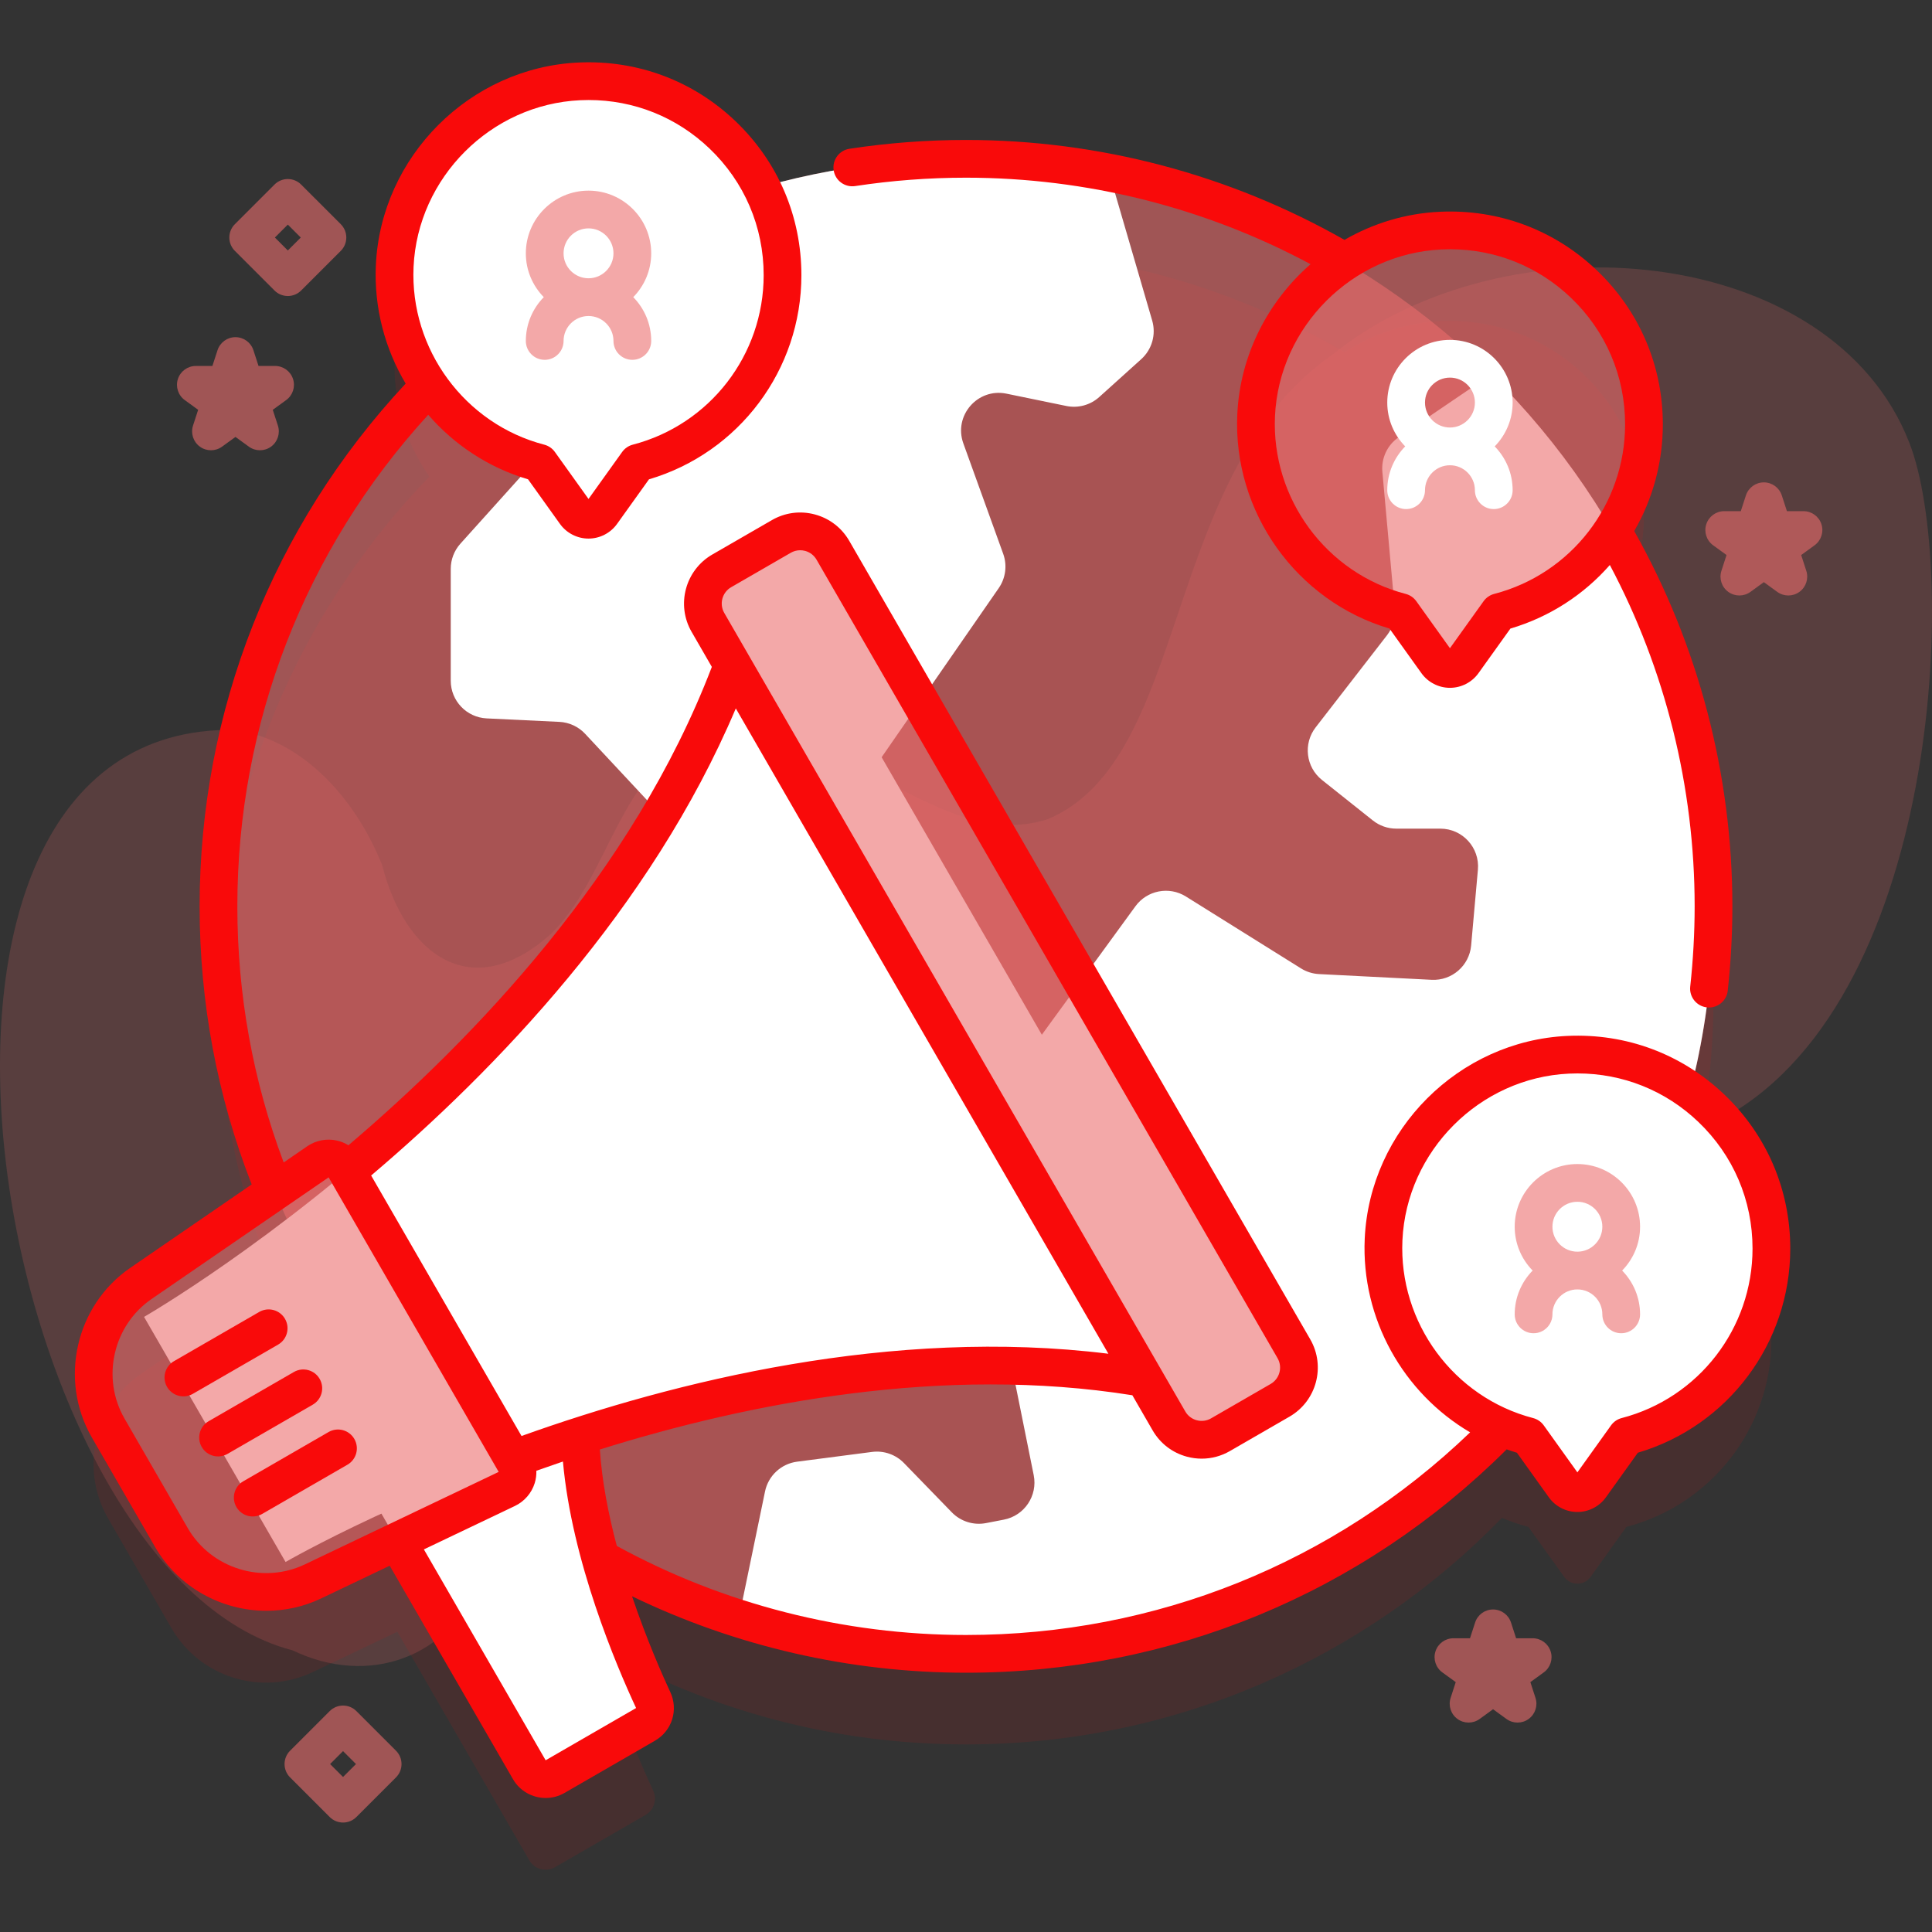 <svg width="512" height="512" viewBox="0 0 512 512" fill="none" xmlns="http://www.w3.org/2000/svg">
<rect x="0" y="0" width="512" height="512" fill="#333333" stroke="none"/>
<g clip-path="url(#clip0_1_2016)">
<path d="M506.003 117.349C485.475 64.63 399.413 56.592 353.014 94.052C307.708 125.514 315.709 200.929 277.815 217.031C246.853 227.384 216.131 182.774 185.831 194.924C164.18 203.972 161.611 232.097 146.125 247.386C125.193 266.302 107.393 253.282 101.272 229.277C94.459 212.166 80.713 196.288 62.517 193.436C-40.566 191.286 -2.339 416.673 77.513 437.349C97.7 447.033 118.918 439.439 127.622 418.686C141.398 390.78 143.001 348.925 176.124 336.169C236.142 324.129 284.13 402.715 322.402 303.317C326.254 291.874 330.738 278.291 342.316 274.854C351.003 272.275 360.059 276.744 368.019 281.075C395.515 295.27 424.076 319.878 454.537 297.466C514.406 267.444 519.099 150.983 506.003 117.349Z" fill="#EC6D6D" fill-opacity="0.2"/>
<path opacity="0.1" d="M448.001 313.115C451.977 297.465 454.096 281.075 454.096 264.188C454.096 227.889 444.324 193.875 427.28 164.619C432.581 156.533 435.667 146.864 435.667 136.472C435.667 107.27 411.322 83.753 381.82 85.112C372.469 85.543 363.75 88.525 356.33 93.358C326.903 76.039 292.616 66.093 256 66.093C237.203 66.093 219.017 68.711 201.788 73.603C192.943 56.258 174.551 44.595 153.533 45.562C127.19 46.775 105.81 68.16 104.603 94.504C104.06 106.356 107.537 117.37 113.779 126.312C79.2 161.974 57.904 210.591 57.904 264.189C57.904 290.944 63.22 316.455 72.835 339.738L37.352 364.116C24.899 372.671 21.12 389.366 28.674 402.45L45.411 431.44C52.965 444.525 69.312 449.599 82.948 443.092L105.297 432.427L140.265 492.993C141.646 495.385 144.704 496.204 147.095 494.823L171.074 480.979C173.321 479.682 174.202 476.887 173.105 474.536C169.953 467.777 163.706 453.432 159.159 437.025C187.794 453.104 220.822 462.285 256 462.285C311.712 462.285 362.043 439.277 398.036 402.256C400.295 403.21 402.63 404.017 405.04 404.644L414.526 417.894C416.242 420.291 419.806 420.291 421.523 417.894L431.009 404.644C453.118 398.891 469.441 378.795 469.441 354.884C469.44 337.676 460.982 322.448 448.001 313.115Z" fill="#F90A0A"/>
<path d="M256 438.285C365.405 438.285 454.096 349.594 454.096 240.189C454.096 130.784 365.405 42.093 256 42.093C146.595 42.093 57.904 130.784 57.904 240.189C57.904 349.594 146.595 438.285 256 438.285Z" fill="#EC6D6D" fill-opacity="0.59"/>
<path d="M282.595 107.589L266.72 104.324C259.068 102.75 252.647 110.166 255.299 117.514L265.859 146.769C266.957 149.812 266.516 153.198 264.675 155.857L209.705 235.245C206.073 240.49 198.525 241.039 194.173 236.375L155.064 194.469C153.286 192.564 150.834 191.428 148.231 191.303L128.973 190.382C123.642 190.127 119.451 185.731 119.451 180.393V150.762C119.451 148.292 120.365 145.91 122.017 144.074L141.939 121.929C145.203 118.301 145.371 112.848 142.338 109.025L127.07 89.789C161.72 60.049 206.77 42.089 256 42.089C268.96 42.089 281.63 43.329 293.9 45.709L305.344 84.955C306.418 88.638 305.29 92.611 302.441 95.181L291.307 105.221C288.945 107.351 285.71 108.23 282.595 107.589Z" fill="white"/>
<path d="M454.093 241.891C453.178 350.786 363.452 439.062 254.556 438.284C234.072 438.138 214.325 434.88 195.77 428.969L202.739 395.252C203.602 391.078 207.015 387.91 211.242 387.36L231.098 384.776C234.227 384.369 237.365 385.463 239.564 387.727L252.236 400.781C254.585 403.201 257.996 404.274 261.308 403.634L266.035 402.721C271.488 401.668 275.038 396.373 273.942 390.929L256.868 306.108C256.315 303.362 256.94 300.51 258.589 298.246L300.897 240.175C303.987 235.934 309.828 234.803 314.278 237.583L344.771 256.634C346.214 257.535 347.862 258.054 349.561 258.14L379.398 259.659C384.765 259.932 389.389 255.914 389.867 250.561L391.659 230.487C392.181 224.636 387.572 219.598 381.699 219.598H370.036C367.774 219.598 365.578 218.831 363.808 217.422L350.343 206.704C346.062 203.297 345.315 197.082 348.665 192.756L367.573 168.347C369.121 166.349 369.855 163.839 369.627 161.322L366.342 125.032C366.014 121.413 367.676 117.902 370.681 115.859L395.171 99.218C431.924 135.498 454.562 186.045 454.093 241.891Z" fill="white"/>
<path d="M99.517 398.415L140.265 468.993C141.646 471.384 144.704 472.204 147.095 470.823L171.074 456.979C173.321 455.682 174.202 452.887 173.105 450.536C167.037 437.523 149.481 396.413 154.715 366.546L99.517 398.415Z" fill="white"/>
<path d="M38.174 348.988L75.676 413.943C75.676 413.943 214.357 333.579 332.834 372.481L202.661 147.013C177.112 269.068 38.174 348.988 38.174 348.988Z" fill="white"/>
<path d="M339.237 371.093L323.442 380.212C318.659 382.973 312.543 381.335 309.782 376.552L187.609 164.942C184.848 160.159 186.486 154.043 191.269 151.282L207.064 142.163C211.847 139.402 217.963 141.04 220.724 145.823L342.897 357.433C345.658 362.216 344.02 368.332 339.237 371.093Z" fill="#EC6D6D" fill-opacity="0.59"/>
<path d="M28.674 378.449L45.411 407.439C52.965 420.524 69.312 425.598 82.948 419.091L134.309 394.582C136.94 393.326 137.944 390.095 136.486 387.569L91.419 309.511C89.961 306.986 86.661 306.239 84.258 307.89L37.352 340.116C24.898 348.671 21.119 365.365 28.674 378.449Z" fill="#EC6D6D" fill-opacity="0.59"/>
<path d="M73.696 356.338L51.104 369.382C48.713 370.763 45.655 369.943 44.274 367.552C42.893 365.161 43.713 362.103 46.104 360.722L68.696 347.678C71.087 346.297 74.145 347.117 75.526 349.508C76.907 351.9 76.088 354.958 73.696 356.338Z" fill="#F90A0A"/>
<path d="M82.884 372.252L60.292 385.296C57.901 386.677 54.843 385.857 53.462 383.466C52.081 381.075 52.901 378.017 55.292 376.636L77.884 363.592C80.275 362.211 83.333 363.031 84.714 365.422C86.094 367.813 85.275 370.871 82.884 372.252Z" fill="#F90A0A"/>
<path d="M92.071 388.165L69.479 401.209C67.088 402.59 64.03 401.77 62.649 399.379C61.268 396.988 62.088 393.93 64.479 392.549L87.071 379.505C89.462 378.124 92.52 378.944 93.901 381.335C95.282 383.726 94.463 386.784 92.071 388.165Z" fill="#F90A0A"/>
<path d="M142.979 122.682C120.128 116.736 103.458 95.469 104.602 70.504C105.809 44.16 127.189 22.776 153.532 21.562C183.034 20.203 207.379 43.72 207.379 72.922C207.379 96.833 191.056 116.928 168.947 122.681L159.461 135.931C157.745 138.328 154.181 138.328 152.465 135.931L142.979 122.682Z" fill="white"/>
<path d="M172.577 67.134C172.577 57.973 165.124 50.521 155.964 50.521C146.804 50.521 139.351 57.974 139.351 67.134C139.351 71.652 141.169 75.749 144.106 78.747C141.17 81.745 139.351 85.842 139.351 90.36C139.351 93.121 141.59 95.36 144.351 95.36C147.112 95.36 149.351 93.121 149.351 90.36C149.351 86.714 152.318 83.747 155.964 83.747C159.61 83.747 162.577 86.714 162.577 90.36C162.577 93.121 164.816 95.36 167.577 95.36C170.338 95.36 172.577 93.121 172.577 90.36C172.577 85.842 170.759 81.745 167.822 78.747C170.759 75.749 172.577 71.652 172.577 67.134ZM155.963 60.521C159.609 60.521 162.576 63.488 162.576 67.134C162.576 70.78 159.609 73.747 155.963 73.747C152.317 73.747 149.35 70.78 149.35 67.134C149.35 63.488 152.317 60.521 155.963 60.521Z" fill="#EC6D6D" fill-opacity="0.59"/>
<path d="M405.04 380.643C382.189 374.697 365.519 353.43 366.663 328.465C367.87 302.121 389.25 280.737 415.593 279.523C445.095 278.164 469.44 301.681 469.44 330.883C469.44 354.794 453.117 374.889 431.008 380.642L421.522 393.892C419.806 396.289 416.242 396.289 414.526 393.892L405.04 380.643Z" fill="white"/>
<path d="M434.637 325.096C434.637 315.935 427.184 308.483 418.024 308.483C408.864 308.483 401.411 315.936 401.411 325.096C401.411 329.614 403.229 333.711 406.166 336.709C403.23 339.707 401.411 343.804 401.411 348.322C401.411 351.083 403.65 353.322 406.411 353.322C409.172 353.322 411.411 351.083 411.411 348.322C411.411 344.676 414.378 341.709 418.024 341.709C421.67 341.709 424.637 344.676 424.637 348.322C424.637 351.083 426.876 353.322 429.637 353.322C432.398 353.322 434.637 351.083 434.637 348.322C434.637 343.804 432.819 339.707 429.882 336.709C432.819 333.711 434.637 329.613 434.637 325.096ZM418.024 318.482C421.67 318.482 424.637 321.449 424.637 325.095C424.637 328.741 421.67 331.708 418.024 331.708C414.378 331.708 411.411 328.741 411.411 325.095C411.411 321.449 414.378 318.482 418.024 318.482Z" fill="#EC6D6D" fill-opacity="0.59"/>
<path d="M371.266 162.232C348.415 156.286 331.745 135.019 332.889 110.054C334.096 83.71 355.476 62.326 381.819 61.112C411.321 59.753 435.666 83.27 435.666 112.472C435.666 136.383 419.343 156.478 397.234 162.231L387.748 175.481C386.032 177.878 382.468 177.878 380.752 175.481L371.266 162.232Z" fill="#EC6D6D" fill-opacity="0.59"/>
<path d="M226.624 49.311C236.287 47.837 246.171 47.089 256 47.089C287.962 47.089 319.367 55.002 347.31 70.012C336.03 79.858 328.618 94.057 327.895 109.827C326.709 135.714 343.575 159.282 368.228 166.577L376.687 178.394C378.43 180.828 381.257 182.281 384.25 182.281C387.244 182.281 390.071 180.828 391.814 178.393L400.273 166.578C410.723 163.493 419.763 157.546 426.626 149.731C441.34 177.453 449.099 208.561 449.099 240.189C449.099 247.17 448.705 254.326 447.929 261.458C447.63 264.203 449.614 266.671 452.359 266.97C452.543 266.99 452.725 266.999 452.906 266.999C455.425 266.999 457.592 265.102 457.871 262.54C458.686 255.051 459.1 247.531 459.1 240.189C459.1 205.274 450.099 170.961 433.089 140.729C437.936 132.351 440.668 122.667 440.668 112.474C440.668 96.912 434.468 82.42 423.21 71.669C411.958 60.924 397.19 55.4 381.591 56.118C372.453 56.539 363.844 59.21 356.3 63.571C325.854 46.254 291.25 37.089 256 37.089C245.667 37.089 235.276 37.875 225.116 39.426C222.386 39.842 220.511 42.393 220.928 45.122C221.344 47.852 223.896 49.729 226.624 49.311ZM382.051 66.108C382.793 66.074 383.531 66.056 384.269 66.056C396.278 66.056 407.581 70.572 416.303 78.901C425.566 87.747 430.667 99.67 430.667 112.473C430.667 133.606 416.401 152.078 395.975 157.394C394.843 157.689 393.85 158.372 393.169 159.323L384.25 171.781L375.332 159.323C374.651 158.371 373.658 157.689 372.525 157.394C351.454 151.911 336.884 132.098 337.884 110.284C338.97 86.603 358.369 67.198 382.051 66.108Z" fill="#F90A0A"/>
<path d="M456.982 290.079C445.731 279.333 430.967 273.806 415.363 274.528C386.573 275.855 362.987 299.446 361.668 328.236C360.694 349.498 371.903 369.188 389.598 379.59C353.49 414.259 306.282 433.288 256 433.288C223.619 433.288 191.676 425.121 163.46 409.688C161.247 401.367 159.529 392.584 158.968 384.133C198.594 371.727 249.978 361.758 300.087 369.758L305.453 379.051C307.456 382.522 310.69 385.004 314.56 386.041C315.853 386.387 317.164 386.559 318.466 386.559C321.066 386.559 323.631 385.877 325.943 384.542L341.737 375.423C348.9 371.287 351.363 362.096 347.227 354.933L225.054 143.323C223.05 139.853 219.816 137.371 215.946 136.334C212.08 135.299 208.036 135.828 204.564 137.833L188.769 146.952C181.606 151.089 179.144 160.28 183.279 167.442L188.644 176.735C167.804 231.207 125.623 275.221 92.336 303.511C91.405 302.936 90.383 302.504 89.298 302.259C86.588 301.644 83.718 302.196 81.427 303.77L75.177 308.064C67.036 286.409 62.9 263.609 62.9 240.189C62.9 191.721 80.848 145.585 113.483 109.925C120.364 117.856 129.442 123.92 139.94 127.026L148.399 138.843C150.142 141.277 152.969 142.73 155.962 142.73C158.956 142.73 161.783 141.277 163.526 138.842L171.985 127.027C195.862 119.978 212.379 97.991 212.379 72.923C212.379 57.361 206.179 42.869 194.921 32.118C183.669 21.374 168.895 15.857 153.303 16.568C124.512 17.894 100.926 41.485 99.607 70.276C99.09 81.563 102.007 92.409 107.503 101.657C72.289 139.37 52.9 188.522 52.9 240.189C52.9 265.651 57.546 290.422 66.696 313.889L34.52 335.994C20.013 345.961 15.543 365.707 24.343 380.949L41.08 409.939C47.305 420.719 58.799 426.877 70.614 426.877C75.505 426.877 80.451 425.822 85.1 423.604L103.278 414.93L135.934 471.482C137.779 474.688 141.146 476.484 144.611 476.484C146.306 476.484 148.024 476.054 149.598 475.149L173.57 461.308C178.087 458.7 179.839 453.165 177.64 448.424C175.62 444.097 171.422 434.647 167.496 423.026C194.934 436.306 225.282 443.289 255.998 443.289C310.177 443.289 360.962 422.279 399.279 384.098C400.176 384.414 401.08 384.716 401.999 384.988L410.459 396.805C412.201 399.239 415.029 400.691 418.022 400.691C421.015 400.691 423.843 399.239 425.585 396.804L434.044 384.989C457.921 377.939 474.438 355.952 474.438 330.885C474.44 315.322 468.24 300.83 456.982 290.079ZM109.598 70.733C110.683 47.052 130.082 27.648 153.764 26.558C154.506 26.524 155.245 26.506 155.984 26.506C167.993 26.506 179.295 31.021 188.016 39.349C197.279 48.196 202.38 60.119 202.38 72.922C202.38 94.056 188.114 112.528 167.689 117.843C166.556 118.138 165.563 118.82 164.882 119.772L155.963 132.23L147.045 119.772C146.364 118.82 145.371 118.138 144.238 117.843C123.167 112.36 108.598 92.547 109.598 70.733ZM193.769 155.611L209.564 146.492C210.335 146.047 211.19 145.82 212.056 145.82C212.491 145.82 212.927 145.877 213.358 145.992C214.648 146.338 215.726 147.165 216.394 148.322L338.567 359.932C339.946 362.32 339.125 365.383 336.737 366.762L320.943 375.881C319.786 376.55 318.439 376.727 317.148 376.381C315.859 376.035 314.781 375.208 314.113 374.051L191.939 162.441C190.561 160.054 191.381 156.99 193.769 155.611ZM194.996 187.737L293.735 358.756C236.408 351.654 178.659 366.073 138.209 380.552L98.355 311.522C131.112 283.751 172.469 240.965 194.996 187.737ZM80.795 414.578C69.591 419.926 55.949 415.69 49.741 404.939L33.004 375.949C26.796 365.197 29.949 351.266 40.183 344.236L87.089 312.01L132.156 390.069L80.795 414.578ZM144.6 466.488L112.333 410.609L136.463 399.094C138.972 397.897 140.883 395.688 141.707 393.032C142.038 391.967 142.175 390.862 142.141 389.766C144.433 388.949 146.784 388.133 149.185 387.32C151.534 413.659 163.306 441.351 168.571 452.647L144.6 466.488ZM429.749 375.805C428.616 376.1 427.623 376.783 426.942 377.734L418.024 390.191L409.105 377.733C408.424 376.782 407.431 376.1 406.298 375.805C385.227 370.322 370.657 350.509 371.657 328.694C372.742 305.014 392.141 285.61 415.823 284.519C416.565 284.485 417.303 284.467 418.041 284.467C430.05 284.467 441.353 288.983 450.075 297.312C459.338 306.158 464.439 318.081 464.439 330.884C464.44 352.017 450.175 370.489 429.749 375.805Z" fill="#F90A0A"/>
<path d="M400.864 106.685C400.864 97.524 393.411 90.072 384.251 90.072C375.091 90.072 367.638 97.525 367.638 106.685C367.638 111.203 369.456 115.3 372.393 118.298C369.457 121.296 367.638 125.393 367.638 129.911C367.638 132.672 369.877 134.911 372.638 134.911C375.399 134.911 377.638 132.672 377.638 129.911C377.638 126.265 380.605 123.298 384.251 123.298C387.897 123.298 390.864 126.265 390.864 129.911C390.864 132.672 393.103 134.911 395.864 134.911C398.625 134.911 400.864 132.672 400.864 129.911C400.864 125.393 399.046 121.296 396.109 118.298C399.046 115.3 400.864 111.203 400.864 106.685ZM384.251 100.071C387.897 100.071 390.864 103.038 390.864 106.684C390.864 110.33 387.897 113.297 384.251 113.297C380.605 113.297 377.638 110.33 377.638 106.684C377.638 103.038 380.604 100.071 384.251 100.071Z" fill="white"/>
<path d="M55.91 119.324C54.879 119.324 53.847 119.006 52.971 118.369C51.219 117.096 50.486 114.839 51.156 112.778L52.512 108.605L48.961 106.026C47.209 104.753 46.476 102.496 47.146 100.436C47.815 98.375 49.735 96.981 51.901 96.981H56.289L57.646 92.806C58.315 90.746 60.235 89.352 62.401 89.352C64.567 89.352 66.487 90.747 67.156 92.807L68.512 96.981H72.9C75.066 96.981 76.986 98.376 77.655 100.436C78.325 102.497 77.592 104.753 75.839 106.026L72.288 108.606L73.644 112.778C74.314 114.839 73.581 117.095 71.829 118.369C70.075 119.642 67.704 119.642 65.95 118.369L62.4 115.79L58.848 118.369C57.973 119.006 56.941 119.324 55.91 119.324Z" fill="#EC6D6D" fill-opacity="0.59"/>
<path d="M473.93 157.807C472.899 157.807 471.868 157.489 470.991 156.852L467.441 154.273L463.891 156.852C462.137 158.125 459.765 158.125 458.013 156.852C456.26 155.579 455.527 153.323 456.197 151.262L457.552 147.088L454.001 144.508C452.249 143.235 451.516 140.978 452.186 138.918C452.855 136.857 454.775 135.463 456.941 135.463H461.33L462.686 131.29C463.355 129.229 465.275 127.835 467.441 127.835C469.607 127.835 471.527 129.23 472.196 131.29L473.552 135.463H477.941C480.107 135.463 482.027 136.858 482.696 138.918C483.366 140.978 482.633 143.234 480.881 144.508L477.33 147.088L478.685 151.262C479.355 153.323 478.622 155.578 476.869 156.852C475.992 157.488 474.961 157.807 473.93 157.807Z" fill="#EC6D6D" fill-opacity="0.59"/>
<path d="M402.164 456.5C401.133 456.5 400.102 456.182 399.225 455.545L395.675 452.966L392.125 455.545C390.371 456.818 387.999 456.818 386.247 455.545C384.494 454.273 383.761 452.016 384.431 449.955L385.786 445.781L382.235 443.201C380.483 441.928 379.75 439.671 380.42 437.611C381.089 435.55 383.009 434.156 385.175 434.156H389.564L390.92 429.982C391.589 427.921 393.509 426.527 395.675 426.527C397.841 426.527 399.761 427.922 400.43 429.982L401.786 434.156H406.175C408.341 434.156 410.261 435.551 410.93 437.611C411.6 439.671 410.867 441.927 409.115 443.201L405.564 445.781L406.919 449.955C407.589 452.016 406.856 454.272 405.103 455.545C404.227 456.182 403.195 456.5 402.164 456.5Z" fill="#EC6D6D" fill-opacity="0.59"/>
<path d="M76.275 78.448C74.996 78.448 73.715 77.96 72.74 76.983L62.24 66.483C60.287 64.531 60.287 61.365 62.24 59.413L72.74 48.913C74.691 46.96 77.859 46.96 79.81 48.913L90.31 59.413C92.263 61.365 92.263 64.531 90.31 66.483L79.81 76.983C78.835 77.96 77.555 78.448 76.275 78.448ZM72.847 62.948L76.276 66.377L79.705 62.948L76.276 59.519L72.847 62.948Z" fill="#EC6D6D" fill-opacity="0.59"/>
<path d="M90.91 482.993C89.631 482.993 88.35 482.505 87.375 481.528L76.875 471.028C74.922 469.076 74.922 465.91 76.875 463.958L87.375 453.458C89.326 451.505 92.494 451.505 94.445 453.458L104.945 463.958C106.898 465.91 106.898 469.076 104.945 471.028L94.445 481.528C93.47 482.505 92.189 482.993 90.91 482.993ZM87.481 467.493L90.91 470.922L94.339 467.493L90.91 464.064L87.481 467.493Z" fill="#EC6D6D" fill-opacity="0.59"/>
</g>
<defs>
<clipPath id="clip0_1_2016">
<rect width="512" height="512" fill="white"/>
</clipPath>
</defs>
</svg>
